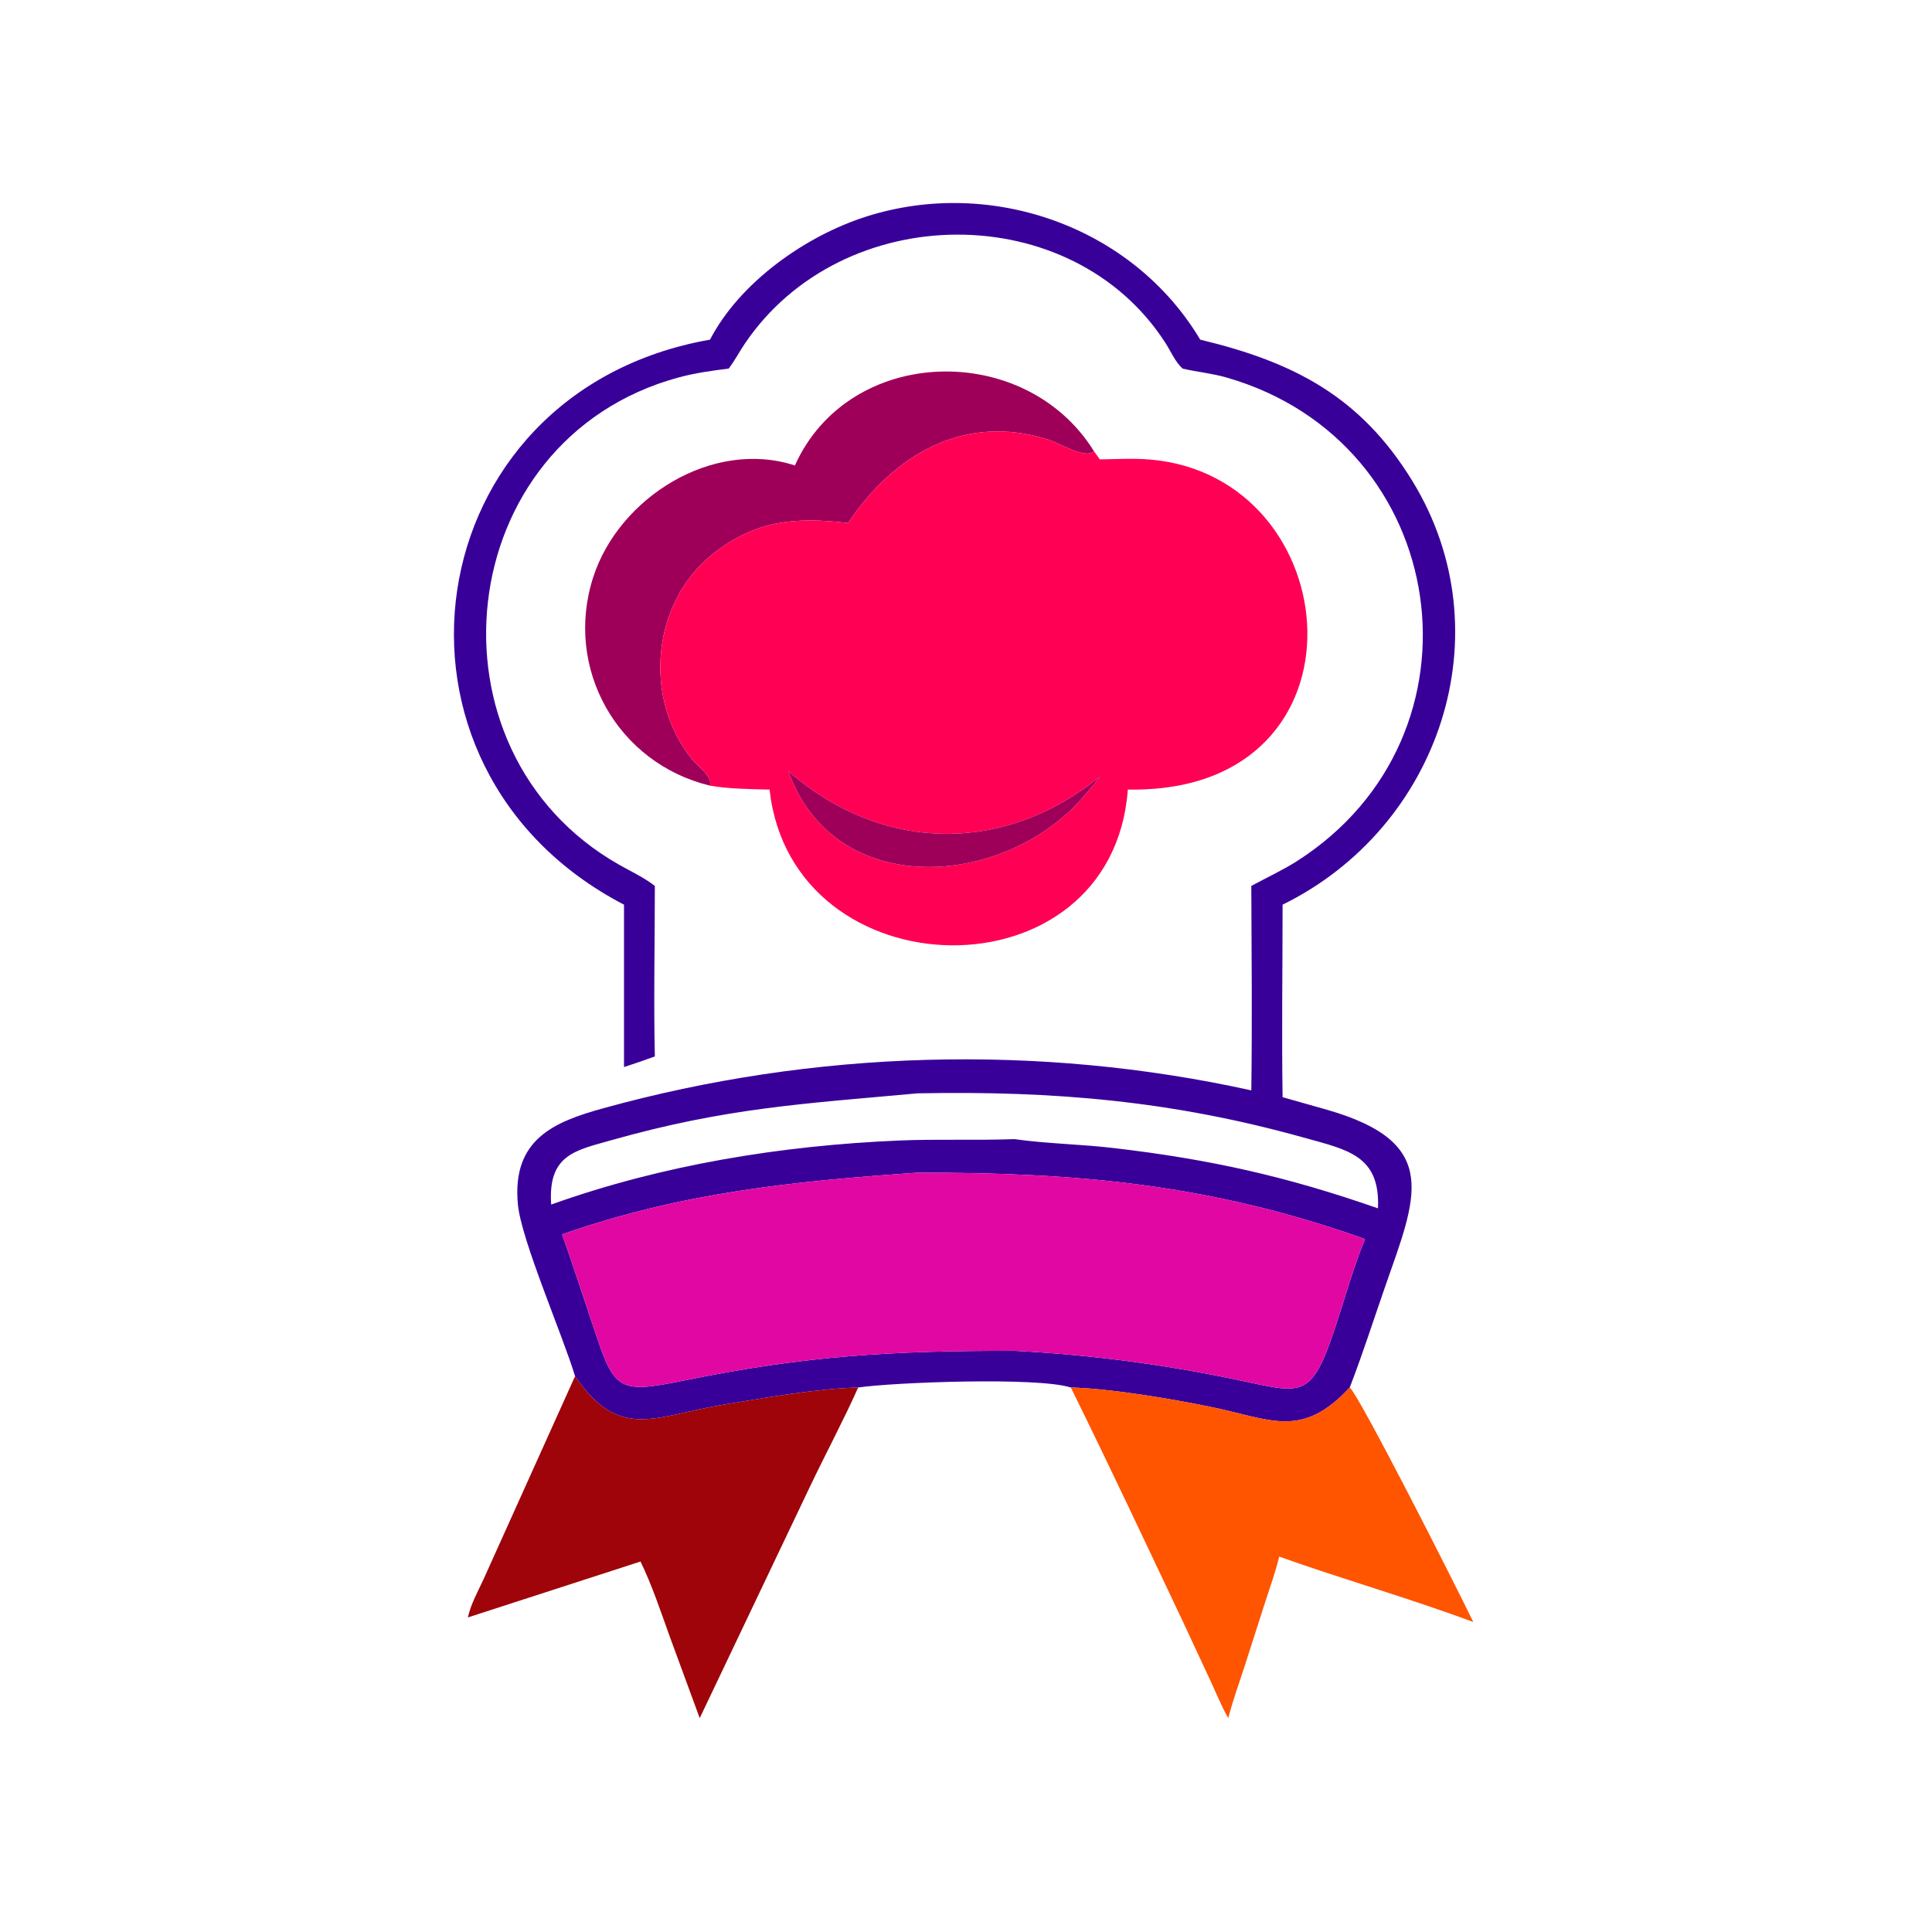 <?xml version="1.0" encoding="utf-8" ?>
<svg xmlns="http://www.w3.org/2000/svg" xmlns:xlink="http://www.w3.org/1999/xlink" width="1024" height="1024">
	<path fill="#390099" transform="scale(2 2)" d="M152.398 364.709C149.171 353.958 138.153 328.671 137.252 319.224C135.605 301.956 146.741 297.332 159.885 293.698C215.603 278.292 275.106 276.489 331.609 288.962C331.85 270.923 331.691 252.824 331.609 234.78C335.634 232.582 339.847 230.672 343.714 228.204C395.873 194.903 384.74 117.196 325.033 100.04C321.163 98.928 317.273 98.59 313.387 97.68C311.387 95.822 310.33 93.178 308.877 90.916C284.078 52.326 223.196 52.795 197.336 91.145C195.896 93.281 194.676 95.653 193.101 97.68C188.598 98.243 184.175 98.847 179.784 100.043C119.429 116.483 110.789 198.935 164.071 229.163C167.268 230.977 170.633 232.51 173.541 234.78C173.546 249.826 173.201 264.936 173.541 279.973C170.834 280.966 168.107 281.882 165.368 282.784L165.368 239.748C95.525 203.42 109.708 103.815 188.161 90.01C196.061 74.82 213.488 62.458 229.779 57.324C262.803 46.919 300.24 60.087 318.067 90.01C342.883 95.97 360.564 105.066 374.298 127.474C398.922 167.649 381.626 219.255 339.898 239.748C339.897 256.742 339.643 273.774 339.898 290.763L351.872 294.157C382.14 302.914 375.332 317.284 367.014 341.151C363.925 350.014 361.083 358.952 357.693 367.704C344.875 381.517 336.82 376.099 320.673 372.808C310.421 370.719 294.237 367.957 283.772 367.704C275.025 364.854 236.586 366.341 227.428 367.704C216.095 368.023 202.362 370.49 191.054 372.376C173.612 375.286 164.09 381.944 152.398 364.709ZM243.198 289.743C213.222 292.483 192.416 293.552 161.965 302.181C152.435 304.881 145.162 306.018 146.069 319.222C175.462 308.698 207.031 303.581 238.18 302.252C248.412 301.816 258.612 302.259 268.819 301.878C277.501 303.11 286.351 303.213 295.074 304.235C320.874 307.256 340.978 311.782 365.178 320.22C365.808 306.189 357.077 304.701 345.509 301.472C310.643 291.738 279.321 289.058 243.198 289.743ZM243.198 310.77C210.263 313.06 180.734 315.984 148.965 327.131C151.562 334.462 153.985 341.851 156.446 349.228C162.804 368.28 162.708 369.659 181.383 365.831C213.743 359.197 236.638 357.955 268.819 357.98C288.881 359.011 308.34 361.563 327.966 365.683C344.944 369.248 347.386 371.106 353.693 352.214C356.337 344.294 358.578 336.078 361.737 328.359C320.755 313.78 285.625 310.726 243.198 310.77Z"/>
	<path fill="#9E0059" transform="scale(2 2)" d="M289.897 119.558C287.646 121.79 281.069 117.522 277.819 116.494C255.392 109.397 236.818 120.59 224.738 138.604C210.998 136.963 200.383 137.795 189.121 146.627C172.633 159.557 170.317 185.255 183.506 201.349C184.875 203.019 188.944 205.879 188.161 208.204C163.697 202.315 149.41 177.184 157.198 152.995C163.981 131.924 188.761 116.228 210.658 123.35C225.048 91.344 271.778 90.31 289.897 119.558Z"/>
	<path fill="#FF0054" transform="scale(2 2)" d="M224.738 138.604C236.818 120.59 255.392 109.397 277.819 116.494C281.069 117.522 287.646 121.79 289.897 119.558L291.459 121.744C295.844 121.679 300.357 121.411 304.729 121.779C357.494 126.225 364.762 209.375 300.21 209.254L298.887 209.251C294.749 265.115 209.931 263.44 203.94 209.251C198.712 209.103 193.323 209.099 188.161 208.204C188.944 205.879 184.875 203.019 183.506 201.349C170.317 185.255 172.633 159.557 189.121 146.627C200.383 137.795 210.998 136.963 224.738 138.604ZM208.945 204.395C221.064 238.554 265.915 235.488 286.969 211.325C288.483 209.519 290.061 207.738 291.459 205.84C265.857 226.613 233.493 225.85 208.945 204.395Z"/>
	<path fill="#9E0059" transform="scale(2 2)" d="M286.969 211.325C265.915 235.488 221.064 238.554 208.945 204.395C233.493 225.85 265.857 226.613 291.459 205.84C290.061 207.738 288.483 209.519 286.969 211.325Z"/>
	<path fill="#E107A2" transform="scale(2 2)" d="M148.965 327.131C180.734 315.984 210.263 313.06 243.198 310.77C285.625 310.726 320.755 313.78 361.737 328.359C358.578 336.078 356.337 344.294 353.693 352.214C347.386 371.106 344.944 369.248 327.966 365.683C308.34 361.563 288.881 359.011 268.819 357.98C236.638 357.955 213.743 359.197 181.383 365.831C162.708 369.659 162.804 368.28 156.446 349.228C153.985 341.851 151.562 334.462 148.965 327.131Z"/>
	<path fill="#9E0409" transform="scale(2 2)" d="M152.398 364.709C164.09 381.944 173.612 375.286 191.054 372.376C202.362 370.49 216.095 368.023 227.428 367.704C223.403 376.7 218.69 385.457 214.461 394.366L185.434 455.316L177.569 433.917C175.139 427.219 172.857 420.22 169.743 413.819L123.987 428.639C124.771 425.097 126.669 421.708 128.184 418.431L152.398 364.709Z"/>
	<path fill="#FF5400" transform="scale(2 2)" d="M283.772 367.704C294.237 367.957 310.421 370.719 320.673 372.808C336.82 376.099 344.875 381.517 357.693 367.704C360.257 369.84 385.452 419.536 390.432 429.849C373.357 423.497 355.966 418.569 338.998 412.511C338.047 416.529 336.607 420.474 335.339 424.403L329.857 441.509C328.361 446.084 326.72 450.661 325.492 455.316C323.738 452.221 322.388 448.893 320.896 445.665L313.241 429.227C303.495 408.679 293.853 388.088 283.772 367.704Z"/>
</svg>
